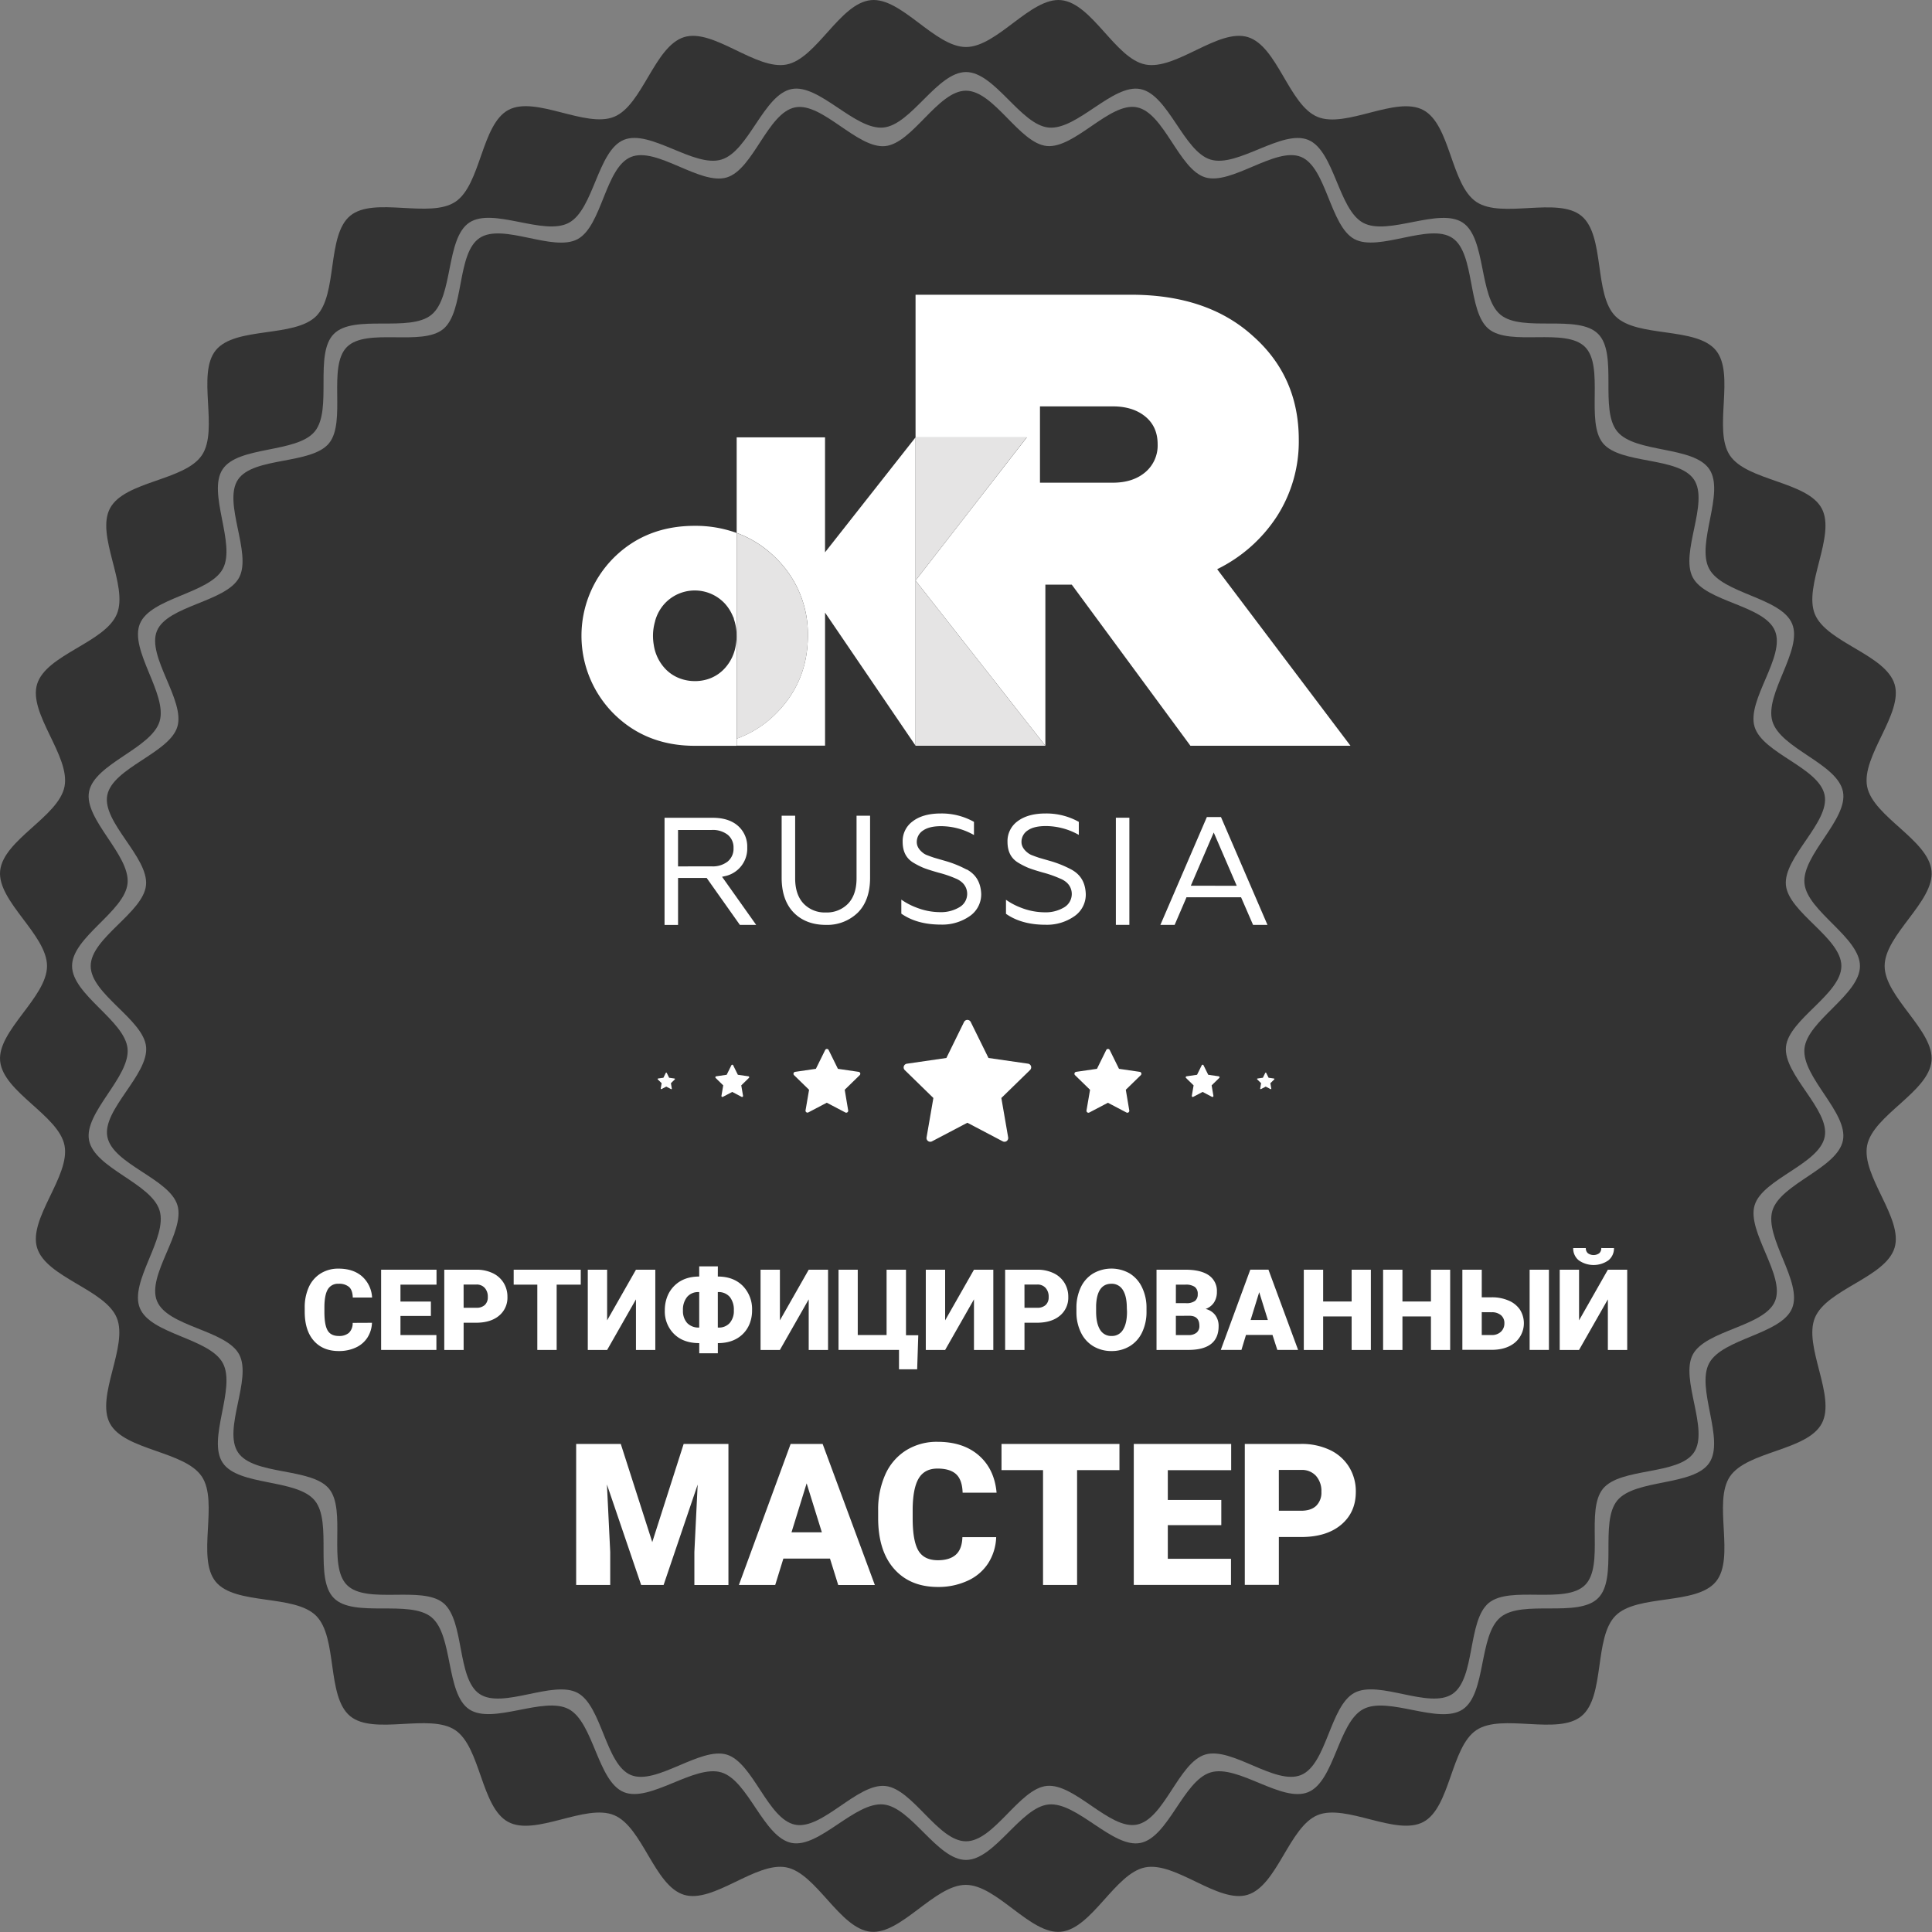 <?xml version="1.0" encoding="UTF-8"?> <svg xmlns="http://www.w3.org/2000/svg" viewBox="0 0 850.98 850.98"><rect x="0" y="0" width="850.98" height="850.98" fill="#808080" stroke="none"/> <defs> <style>.cls-1{fill:#333;}.cls-2{fill:#fff;}.cls-3{fill:#e5e4e4;}</style> </defs> <title>мастер рф</title> <g id="Слой_2" data-name="Слой 2"> <g id="Слой_1-2" data-name="Слой 1"> <path class="cls-1" d="M425.49,20.71c-13.76,0-28.47-22-41.89-20.65-13.67,1.33-23.86,25.73-37.11,28.35-13.45,2.66-32.16-16-45.11-12.08-13.1,4-18.3,29.89-30.82,35.09s-34.64-9.39-46.61-3-12.06,32.89-23.35,40.45S164.81,86.41,154.3,95s-5.41,34.59-15,44.22-35.56,4.51-44.21,15,1.42,35-6.17,46.29-34,11.31-40.45,23.35,8.22,34,3,46.61S20.3,288.27,16.33,301.37c-3.92,13,14.74,31.66,12.08,45.11-2.62,13.25-27,23.44-28.35,37.11C-1.25,397,20.71,411.72,20.71,425.49S-1.25,454,.06,467.38c1.33,13.67,25.73,23.86,28.35,37.11,2.66,13.45-16,32.16-12.08,45.11,4,13.1,29.89,18.3,35.09,30.82S42,615.07,48.43,627s32.89,12.06,40.45,23.35S86.41,686.17,95,696.68s34.59,5.41,44.22,15,4.51,35.56,15,44.21,35-1.42,46.29,6.17,11.31,34,23.35,40.45,34-8.22,46.61-3,17.72,31.12,30.82,35.09c13,3.92,31.66-14.74,45.11-12.08,13.25,2.62,23.44,27,37.11,28.35,13.42,1.31,28.13-20.65,41.89-20.65s28.47,22,41.89,20.65c13.67-1.33,23.86-25.73,37.11-28.35,13.45-2.66,32.16,16,45.11,12.08,13.1-4,18.3-29.89,30.82-35.09s34.64,9.39,46.61,3,12.06-32.89,23.35-40.45,35.78,2.46,46.29-6.17,5.41-34.59,15-44.22,35.56-4.51,44.21-15-1.42-35,6.17-46.29,34-11.31,40.45-23.35-8.22-34-3-46.61,31.12-17.72,35.09-30.82c3.92-13-14.74-31.66-12.08-45.11,2.62-13.25,27-23.44,28.35-37.11,1.31-13.42-20.65-28.13-20.65-41.89s22-28.47,20.65-41.89c-1.33-13.67-25.73-23.86-28.35-37.11-2.66-13.45,16-32.16,12.08-45.11-4-13.1-29.89-18.3-35.09-30.82s9.39-34.64,3-46.61-32.89-12.06-40.45-23.35,2.46-35.78-6.17-46.29-34.59-5.41-44.22-15-4.51-35.56-15-44.21-35,1.42-46.29-6.17-11.31-34-23.35-40.45-34,8.22-46.61,3S562.71,20.3,549.6,16.33c-13-3.92-31.66,14.74-45.11,12.08-13.25-2.62-23.44-27-37.11-28.35C454-1.25,439.25,20.71,425.49,20.71Zm0,798.53c-12.65,0-24.06-23.24-36.39-24.44-12.57-1.22-28.25,19.35-40.43,16.95-12.36-2.45-19-27.46-30.93-31.07s-31.46,13.45-43,8.68-13.23-30.65-24.22-36.54-33.46,7-43.84.09-7-32.63-16.62-40.56-34.17.41-43-8.44-.48-33.34-8.44-43S105,654.68,98.07,644.27s6-32.78.09-43.84-31.73-12.62-36.54-24.22,12.33-30.93,8.68-43-28.62-18.56-31.07-30.93c-2.41-12.18,18.17-27.87,16.95-40.43-1.2-12.33-24.44-23.74-24.44-36.39S55,401.43,56.18,389.1c1.22-12.57-19.35-28.25-16.95-40.43,2.45-12.36,27.46-19,31.07-30.93s-13.45-31.46-8.68-43,30.65-13.23,36.54-24.22-7-33.46-.09-43.84,32.63-7,40.56-16.62-.41-34.17,8.44-43,33.34-.48,43-8.44,6.21-33.59,16.62-40.56,32.78,6,43.84.09,12.62-31.73,24.22-36.54,30.93,12.33,43,8.68,18.56-28.62,30.93-31.07c12.18-2.41,27.87,18.17,40.43,16.95,12.33-1.2,23.74-24.44,36.39-24.44S449.55,55,461.88,56.18c12.57,1.22,28.25-19.35,40.43-16.95,12.36,2.45,19,27.46,30.93,31.07s31.46-13.45,43-8.68,13.23,30.65,24.22,36.54,33.46-7,43.84-.09,7,32.63,16.62,40.56,34.17-.41,43,8.44.48,33.34,8.44,43,33.59,6.21,40.56,16.62-6,32.78-.09,43.84,31.73,12.62,36.54,24.22-12.33,30.93-8.68,43,28.62,18.56,31.07,30.93c2.41,12.18-18.17,27.87-16.95,40.43,1.2,12.33,24.44,23.74,24.44,36.39S796,449.55,794.8,461.88c-1.22,12.57,19.35,28.25,16.95,40.43-2.45,12.36-27.46,19-31.07,30.93s13.45,31.46,8.68,43-30.65,13.23-36.54,24.22,7,33.46.09,43.84-32.63,7-40.56,16.62.41,34.17-8.44,43-33.34.48-43,8.44-6.21,33.59-16.62,40.56-32.78-6-43.84-.09-12.62,31.73-24.22,36.54-30.93-12.33-43-8.68-18.56,28.62-30.93,31.07c-12.18,2.41-27.87-18.17-40.43-16.95C449.55,796,438.14,819.24,425.49,819.24Z"></path> <path class="cls-1" d="M811.06,425.49c0,12.38-23.22,23.52-24.4,35.59-1.2,12.3,19.42,27.72,17.06,39.64-2.39,12.1-27.34,18.5-30.87,30.15s13.62,31,9,42.21-30.43,12.74-36.2,23.5,7.3,33,.5,43.15-32.32,6.53-40.09,16,.76,33.77-7.9,42.42-33,.12-42.42,7.9-5.79,33.26-16,40.09-32.32-6.3-43.15-.51-12.14,31.49-23.5,36.19-30.43-12.52-42.21-9-18,28.48-30.15,30.87c-11.92,2.36-27.34-18.26-39.64-17.06-12.07,1.17-23.21,24.4-35.59,24.4S402,787.84,389.9,786.66c-12.3-1.2-27.72,19.42-39.64,17.06-12.1-2.39-18.5-27.34-30.15-30.87s-31,13.62-42.21,9-12.74-30.43-23.5-36.2-33,7.3-43.15.5-6.53-32.32-16-40.09-33.77.76-42.42-7.9-.12-33-7.9-42.42-33.26-5.79-40.09-16,6.3-32.32.51-43.15-31.49-12.14-36.19-23.5,12.52-30.43,9-42.21-28.48-18-30.87-30.15c-2.36-11.92,18.26-27.34,17.06-39.64-1.17-12.07-24.4-23.21-24.4-35.59S63.14,402,64.31,389.9c1.2-12.3-19.42-27.72-17.06-39.64,2.39-12.1,27.34-18.5,30.87-30.15s-13.62-31-9-42.21,30.43-12.74,36.2-23.5-7.3-33-.5-43.15,32.32-6.53,40.09-16-.76-33.77,7.9-42.42,33-.12,42.42-7.9,5.79-33.26,16-40.09,32.32,6.3,43.15.51,12.14-31.49,23.5-36.19,30.43,12.52,42.21,9,18-28.48,30.15-30.87c11.92-2.36,27.34,18.26,39.64,17.06,12.07-1.17,23.21-24.4,35.59-24.4S449,63.14,461.08,64.31c12.3,1.2,27.72-19.42,39.64-17.06,12.1,2.39,18.5,27.34,30.15,30.87s31-13.62,42.21-9,12.74,30.43,23.5,36.2,33-7.3,43.15-.5,6.53,32.32,16,40.09,33.77-.76,42.42,7.9.12,33,7.9,42.42,33.26,5.79,40.09,16-6.3,32.32-.51,43.15,31.49,12.14,36.19,23.5-12.52,30.43-9,42.21,28.48,18,30.87,30.15c2.36,11.92-18.26,27.34-17.06,39.64C787.84,402,811.06,413.11,811.06,425.49Z"></path> <path class="cls-2" d="M454.13,469.63a1.65,1.65,0,0,0-1.33-1.12L435.39,466,427.6,450.2a1.65,1.65,0,0,0-3,0L416.85,466l-17.42,2.53a1.65,1.65,0,0,0-.91,2.81l12.6,12.29-3,17.35a1.65,1.65,0,0,0,2.39,1.74l15.58-8.19,15.58,8.19a1.65,1.65,0,0,0,2.39-1.74l-3-17.35,12.61-12.29A1.65,1.65,0,0,0,454.13,469.63Z"></path> <path class="cls-2" d="M502.71,472.7a.86.86,0,0,0-.7-.59l-9.13-1.33-4.08-8.27a.86.86,0,0,0-1.55,0l-4.08,8.27L474,472.11a.86.86,0,0,0-.48,1.47l6.61,6.44-1.56,9.09a.86.86,0,0,0,1.25.91l8.17-4.29,8.17,4.29a.86.86,0,0,0,1.25-.91L495.88,480l6.61-6.44A.86.86,0,0,0,502.71,472.7Z"></path> <path class="cls-2" d="M378.9,472.7a.86.86,0,0,0-.7-.59l-9.13-1.33L365,462.51a.86.86,0,0,0-1.55,0l-4.08,8.27-9.13,1.33a.86.86,0,0,0-.48,1.47l6.61,6.44-1.56,9.09A.86.86,0,0,0,356,490l8.17-4.29,8.17,4.29a.86.86,0,0,0,1.25-.91L372.07,480l6.61-6.44A.86.86,0,0,0,378.9,472.7Z"></path> <path class="cls-2" d="M330,474.37a.44.44,0,0,0-.35-.3L325,473.4l-2.07-4.19a.44.44,0,0,0-.78,0l-2.07,4.19-4.62.67a.44.44,0,0,0-.24.74l3.34,3.26-.79,4.6a.44.44,0,0,0,.63.46l4.13-2.17,4.13,2.17a.44.44,0,0,0,.63-.46l-.79-4.6,3.34-3.26A.44.44,0,0,0,330,474.37Z"></path> <path class="cls-2" d="M537.15,474.37a.44.44,0,0,0-.35-.3l-4.62-.67-2.07-4.19a.44.44,0,0,0-.78,0l-2.07,4.19-4.62.67a.44.44,0,0,0-.24.74l3.34,3.26-.79,4.6a.44.44,0,0,0,.63.46l4.13-2.17,4.13,2.17a.44.44,0,0,0,.63-.46l-.79-4.6,3.34-3.26A.44.44,0,0,0,537.15,474.37Z"></path> <path class="cls-2" d="M561.32,475.2a.22.22,0,0,0-.18-.15l-2.37-.34-1.06-2.15a.22.22,0,0,0-.4,0l-1.06,2.15-2.37.34a.22.22,0,0,0-.12.38l1.71,1.67-.4,2.36a.22.22,0,0,0,.22.26l.1,0,2.12-1.11,2.12,1.11a.22.22,0,0,0,.32-.24l-.4-2.36,1.71-1.67A.22.22,0,0,0,561.32,475.2Z"></path> <path class="cls-2" d="M297.28,475.2a.22.22,0,0,0-.18-.15l-2.37-.34-1.06-2.15a.22.22,0,0,0-.4,0l-1.06,2.15-2.37.34a.22.22,0,0,0-.12.38l1.71,1.67-.4,2.36a.22.22,0,0,0,.22.26l.1,0,2.12-1.11,2.12,1.11a.22.22,0,0,0,.32-.24l-.4-2.36,1.71-1.67A.22.22,0,0,0,297.28,475.2Z"></path> <path class="cls-2" d="M163.84,582.64a12.9,12.9,0,0,1-2,6.52,12,12,0,0,1-5.11,4.38,17.39,17.39,0,0,1-7.51,1.55q-7,0-11-4.54t-4-12.82V576a21.39,21.39,0,0,1,1.81-9.09,13.7,13.7,0,0,1,5.21-6,14.53,14.53,0,0,1,7.87-2.12q6.43,0,10.34,3.39a13.38,13.38,0,0,1,4.44,9.33h-8.5q-.1-3.23-1.63-4.64a6.69,6.69,0,0,0-4.66-1.41,5.09,5.09,0,0,0-4.66,2.38q-1.48,2.38-1.55,7.6v2.5q0,5.66,1.42,8.08t4.89,2.43a6.55,6.55,0,0,0,4.49-1.38,5.87,5.87,0,0,0,1.65-4.39Z"></path> <path class="cls-2" d="M189.79,579.63h-13.4v8.42h15.83v6.55H167.87V559.26h24.4v6.58H176.39v7.45h13.4Z"></path> <path class="cls-2" d="M204.21,582.61v12h-8.52V559.26h14.1a16.43,16.43,0,0,1,7.17,1.49A11.26,11.26,0,0,1,221.8,565a11.6,11.6,0,0,1,1.71,6.25,10.23,10.23,0,0,1-3.7,8.27q-3.7,3.1-10.16,3.1Zm0-6.58h5.58a5.27,5.27,0,0,0,3.77-1.24,4.6,4.6,0,0,0,1.3-3.5,5.69,5.69,0,0,0-1.34-4,4.73,4.73,0,0,0-3.64-1.5h-5.68Z"></path> <path class="cls-2" d="M255.8,565.84H245.19v28.77h-8.52V565.84H226.26v-6.58H255.8Z"></path> <path class="cls-2" d="M280.12,559.26h8.52v35.35h-8.52V572.32l-12.7,22.29h-8.52V559.26h8.52v22.31Z"></path> <path class="cls-2" d="M316.17,562.27q6.89,0,11,4.12a14.61,14.61,0,0,1,4.09,10.77,15.57,15.57,0,0,1-1.08,5.91,13,13,0,0,1-3,4.53q-4.1,4-11,4v4.47H308V591.6q-7,0-11.07-4a13.88,13.88,0,0,1-4.1-10.39,16.41,16.41,0,0,1,1.09-6.12,13.53,13.53,0,0,1,3.06-4.69q4.13-4.13,11-4.13V557.8h8.21Zm-8.52,6.85a6.26,6.26,0,0,0-5,2.14,8.85,8.85,0,0,0-1.83,5.95,7.89,7.89,0,0,0,1.84,5.52,6.82,6.82,0,0,0,5.32,2V569.12Zm8.52,0v15.63h.36a6.28,6.28,0,0,0,4.87-2,8,8,0,0,0,1.83-5.6,8.94,8.94,0,0,0-1.78-5.89A6.47,6.47,0,0,0,316.17,569.12Z"></path> <path class="cls-2" d="M356.21,559.26h8.52v35.35h-8.52V572.32l-12.7,22.29H335V559.26h8.52v22.31Z"></path> <path class="cls-2" d="M369.34,559.26h8.47v28.79h12.7V559.26h8.55v28.86h5.41l-.49,15h-8v-8.52H369.34Z"></path> <path class="cls-2" d="M429,559.26h8.52v35.35H429V572.32l-12.7,22.29h-8.52V559.26h8.52v22.31Z"></path> <path class="cls-2" d="M451.25,582.61v12h-8.52V559.26h14.1a16.43,16.43,0,0,1,7.17,1.49,11.26,11.26,0,0,1,4.83,4.25,11.6,11.6,0,0,1,1.71,6.25,10.23,10.23,0,0,1-3.7,8.27q-3.7,3.1-10.16,3.1Zm0-6.58h5.58a5.27,5.27,0,0,0,3.77-1.24,4.6,4.6,0,0,0,1.3-3.5,5.69,5.69,0,0,0-1.34-4,4.73,4.73,0,0,0-3.64-1.5h-5.68Z"></path> <path class="cls-2" d="M505,577.66a20.85,20.85,0,0,1-1.92,9.15,14.18,14.18,0,0,1-5.45,6.13,15.17,15.17,0,0,1-8,2.15,15.4,15.4,0,0,1-8-2.08,14.15,14.15,0,0,1-5.45-5.94,20.24,20.24,0,0,1-2.05-8.86v-2a20.93,20.93,0,0,1,1.91-9.16,14.14,14.14,0,0,1,5.46-6.13,16.17,16.17,0,0,1,16.11,0A14.39,14.39,0,0,1,503,567a20.34,20.34,0,0,1,2,9Zm-8.67-1.48q0-5.27-1.76-8a5.65,5.65,0,0,0-5-2.73q-6.41,0-6.77,9.61l0,2.6q0,5.2,1.72,8a5.64,5.64,0,0,0,5.12,2.79,5.57,5.57,0,0,0,5-2.74q1.75-2.74,1.77-7.89Z"></path> <path class="cls-2" d="M509.41,594.61V559.26h12.7q6.82,0,10.38,2.5A8.32,8.32,0,0,1,536,569a8.41,8.41,0,0,1-1.26,4.68,7.36,7.36,0,0,1-3.71,2.87,7.45,7.45,0,0,1,4.25,2.72,7.9,7.9,0,0,1,1.48,4.86q0,5.19-3.29,7.8t-9.75,2.66ZM517.93,574h4.44a6.33,6.33,0,0,0,4-1,3.61,3.61,0,0,0,1.19-2.94,3.79,3.79,0,0,0-1.29-3.22,6.9,6.9,0,0,0-4.15-1h-4.18Zm0,5.58v8.47h5.58a5.31,5.31,0,0,0,3.54-1.06,3.7,3.7,0,0,0,1.24-3q0-4.42-4.39-4.44Z"></path> <path class="cls-2" d="M560.49,588H548.81l-2,6.6h-9.1l13-35.35h8l13.06,35.35h-9.15Zm-9.64-6.58h7.6l-3.81-12.26Z"></path> <path class="cls-2" d="M603.82,594.61h-8.47V579.85H582.8v14.76h-8.52V559.26h8.52v14h12.55v-14h8.47Z"></path> <path class="cls-2" d="M638.75,594.61h-8.47V579.85H617.73v14.76h-8.52V559.26h8.52v14h12.55v-14h8.47Z"></path> <path class="cls-2" d="M652.66,571.42h4.39a18.17,18.17,0,0,1,7.43,1.43,11.27,11.27,0,0,1,5,4,11.2,11.2,0,0,1-2.14,14.46q-3.87,3.25-10.4,3.25H644.12V559.26h8.55Zm0,6.55v10.07H657a5.69,5.69,0,0,0,4.11-1.46,5,5,0,0,0,1.52-3.76,4.48,4.48,0,0,0-1.5-3.52A6.08,6.08,0,0,0,657,578Zm29.59,16.63h-8.5V559.26h8.5Z"></path> <path class="cls-2" d="M708.21,559.26h8.52v35.35h-8.52V572.32l-12.7,22.29H687V559.26h8.52v22.31Zm2.69-9.52a6.71,6.71,0,0,1-2.45,5.39,11.36,11.36,0,0,1-13.06,0,6.71,6.71,0,0,1-2.45-5.39h5.56a2.89,2.89,0,0,0,.91,2.27,4.3,4.3,0,0,0,5,0,2.91,2.91,0,0,0,.89-2.29Z"></path> <path class="cls-2" d="M273.43,636l13.87,43.24L301.13,636h19.72v62.15h-15V683.6l1.45-29.71-15,44.22h-9.9l-15.07-44.26,1.45,29.75v14.51h-15V636Z"></path> <path class="cls-2" d="M365.58,686.5H345.05l-3.59,11.61h-16L348.25,636h14.09l23,62.15H369.21Zm-16.95-11.57H362l-6.7-21.56Z"></path> <path class="cls-2" d="M438.78,677.07a22.69,22.69,0,0,1-3.5,11.46,21.12,21.12,0,0,1-9,7.7A30.58,30.58,0,0,1,413.09,699q-12.25,0-19.29-8t-7-22.54v-3.07a37.62,37.62,0,0,1,3.18-16,24.09,24.09,0,0,1,9.16-10.59,25.55,25.55,0,0,1,13.83-3.73q11.31,0,18.18,6t7.81,16.41H424q-.17-5.68-2.86-8.15t-8.2-2.48q-5.59,0-8.19,4.18T402,664.35v4.4q0,9.95,2.5,14.21t8.6,4.27q5.16,0,7.9-2.43t2.9-7.73Z"></path> <path class="cls-2" d="M493.08,647.53H474.42v50.58h-15V647.53H441.13V636h51.95Z"></path> <path class="cls-2" d="M537.94,671.78H514.38v14.81h27.83v11.52H499.39V636h42.9v11.57H514.38v13.1h23.56Z"></path> <path class="cls-2" d="M563.29,677v21.08h-15V636h24.8a28.88,28.88,0,0,1,12.61,2.63,19.79,19.79,0,0,1,8.49,7.47,20.39,20.39,0,0,1,3,11q0,9.09-6.51,14.53T572.85,677Zm0-11.57h9.82q4.35,0,6.64-2.18a8.09,8.09,0,0,0,2.28-6.15,10,10,0,0,0-2.35-7,8.31,8.31,0,0,0-6.4-2.65h-10Z"></path> <path class="cls-2" d="M403.26,192.64l-39.86,50.64V192.64H324.48v42.08a47.29,47.29,0,0,1,17.27,11.07A46.6,46.6,0,0,1,355.83,280q0,20.27-14.08,34.35a46.66,46.66,0,0,1-17.26,11h0v3.08h38.92v-58.6l39.86,58.6V192.64Z"></path> <path class="cls-2" d="M536.12,250.71a65.9,65.9,0,0,0,26.4-23.41,61,61,0,0,0,9.55-33.62q0-27.81-20.22-45.7-20-18.15-53.65-18.16H403.27v62.83h49l-49,63.06,57.18,72.76V257.52h11.63l52.25,70.95h70.5ZM504.46,208q-5.46,4.61-14.29,4.61H458.07V179h32.09q8.84,0,14.29,4.46t5.45,12.21A15.4,15.4,0,0,1,504.46,208"></path> <polygon class="cls-3" points="452.24 192.64 403.26 192.64 403.26 255.71 452.24 192.64"></polygon> <polygon class="cls-3" points="403.26 328.47 460.44 328.47 403.26 255.71 403.26 328.47"></polygon> <path class="cls-3" d="M324.49,280s0,0,0,.07v45.31h0a46.66,46.66,0,0,0,17.26-11q14.1-14.11,14.08-34.35a46.6,46.6,0,0,0-14.08-34.21,47.28,47.28,0,0,0-17.27-11.07v45.21s0,0,0,.07"></path> <path class="cls-2" d="M288.55,273.65a22.61,22.61,0,0,0-.93,6.36,24.81,24.81,0,0,0,.35,4.11,19.48,19.48,0,0,0,4.9,10.28,16.87,16.87,0,0,0,5.56,4A18.55,18.55,0,0,0,306,300a18.3,18.3,0,0,0,7.29-1.41,17.08,17.08,0,0,0,5.91-4.19,19.5,19.5,0,0,0,4.9-10.28,24.07,24.07,0,0,0,.35-4v48.38H306c-14.35,0-26.31-4.77-35.8-14.26a48.6,48.6,0,0,1,0-68.42c9.49-9.49,21.45-14.21,35.8-14.21a53.11,53.11,0,0,1,18.45,3.13v45.21a22.15,22.15,0,0,0-1.19-7.24,2.58,2.58,0,0,0-.13-.58c-.09-.26-.26-.49-.35-.75a19.29,19.29,0,0,0-3.58-5.61,18.1,18.1,0,0,0-26.35,0,18.53,18.53,0,0,0-4.33,7.9"></path> <path class="cls-2" d="M318.76,387.2l-.73-1,1.2-.27a12.37,12.37,0,0,0,9.9-12.66,12.12,12.12,0,0,0-4-9.44c-2.66-2.39-6.42-3.62-11.13-3.62H292.71v47.19h5.95V386.71h12.63l.23.36,14.36,20.3h7.18Zm-20.11-5.58V365.57h14.82a10.79,10.79,0,0,1,7,2.06,7.15,7.15,0,0,1,2.62,5.88,7.25,7.25,0,0,1-2.62,6,10.61,10.61,0,0,1-7,2.09Z"></path> <path class="cls-2" d="M377.28,359.29v27.62c0,4.72-1.23,8.41-3.62,11a13,13,0,0,1-9.93,4,12.84,12.84,0,0,1-9.87-4c-2.39-2.59-3.62-6.28-3.62-11V359.29h-5.95v27.35c0,6.61,1.83,11.8,5.38,15.39s8.37,5.35,14.06,5.35A19.33,19.33,0,0,0,377.82,402c3.59-3.59,5.42-8.74,5.42-15.32V359.29Z"></path> <path class="cls-2" d="M425.74,383a47.32,47.32,0,0,0-8.71-3.59l-5.52-1.6c-.33-.1-.8-.27-1.46-.5l-1.76-.66A6.81,6.81,0,0,1,407,376c-2.13-1.49-3.19-3.22-3.19-5.09a6,6,0,0,1,2.89-5.18c1.83-1.23,4.45-1.83,7.84-1.83A29.59,29.59,0,0,1,429,367.8V362a29.09,29.09,0,0,0-14.66-3.69c-5.18,0-9.34,1.16-12.33,3.46a10.72,10.72,0,0,0-4.42,9c0,4.22,1.5,7.21,4.59,9.14a34.91,34.91,0,0,0,4.69,2.39c1.56.6,3.65,1.26,6.25,2l1,.27a49.12,49.12,0,0,1,6.78,2.36,9.59,9.59,0,0,1,2.69,1.6,6.73,6.73,0,0,1,2.42,5.15,6.8,6.8,0,0,1-3.56,6,15.81,15.81,0,0,1-8.51,2.09,28.67,28.67,0,0,1-10.23-2,29.42,29.42,0,0,1-6.71-3.52v6.18c4.55,3.19,10.37,4.82,17.38,4.82a21.13,21.13,0,0,0,12.8-3.76,11.61,11.61,0,0,0,5-10c-.27-4.92-2.36-8.37-6.42-10.57"></path> <path class="cls-2" d="M471.9,383a48.34,48.34,0,0,0-8.71-3.59l-5.55-1.6-1.43-.5c-.66-.23-1.23-.46-1.76-.66a6.81,6.81,0,0,1-1.33-.7c-2.13-1.49-3.19-3.22-3.19-5.09a6,6,0,0,1,2.89-5.18c1.79-1.23,4.45-1.83,7.84-1.83a29.68,29.68,0,0,1,14.52,3.89V362a29.22,29.22,0,0,0-14.69-3.69c-5.18,0-9.3,1.16-12.33,3.46a10.78,10.78,0,0,0-4.39,9c0,4.22,1.5,7.21,4.59,9.14a33,33,0,0,0,4.69,2.39c1.56.6,3.65,1.26,6.25,2l1,.27A50.63,50.63,0,0,1,467,387a9.59,9.59,0,0,1,2.69,1.6,6.7,6.7,0,0,1,2.39,5.15,6.84,6.84,0,0,1-3.52,6,15.81,15.81,0,0,1-8.51,2.09,29,29,0,0,1-10.27-2,29.86,29.86,0,0,1-6.68-3.52v6.18c4.52,3.19,10.37,4.82,17.34,4.82a21.06,21.06,0,0,0,12.8-3.76,11.56,11.56,0,0,0,5-10C478,388.7,476,385.24,471.9,383"></path> <rect class="cls-2" x="491.5" y="360.18" width="5.95" height="47.19"></rect> <path class="cls-2" d="M537.8,359.89h-6.22l-20.47,47.49h6.28l5-11.63.2-.53h24.06l.23.53,5.05,11.63h6.35Zm-13.29,30.24L525,389l8.84-20.54.77-1.76.76,1.76L544.24,389l.5,1.16Z"></path> </g> </g> </svg> 